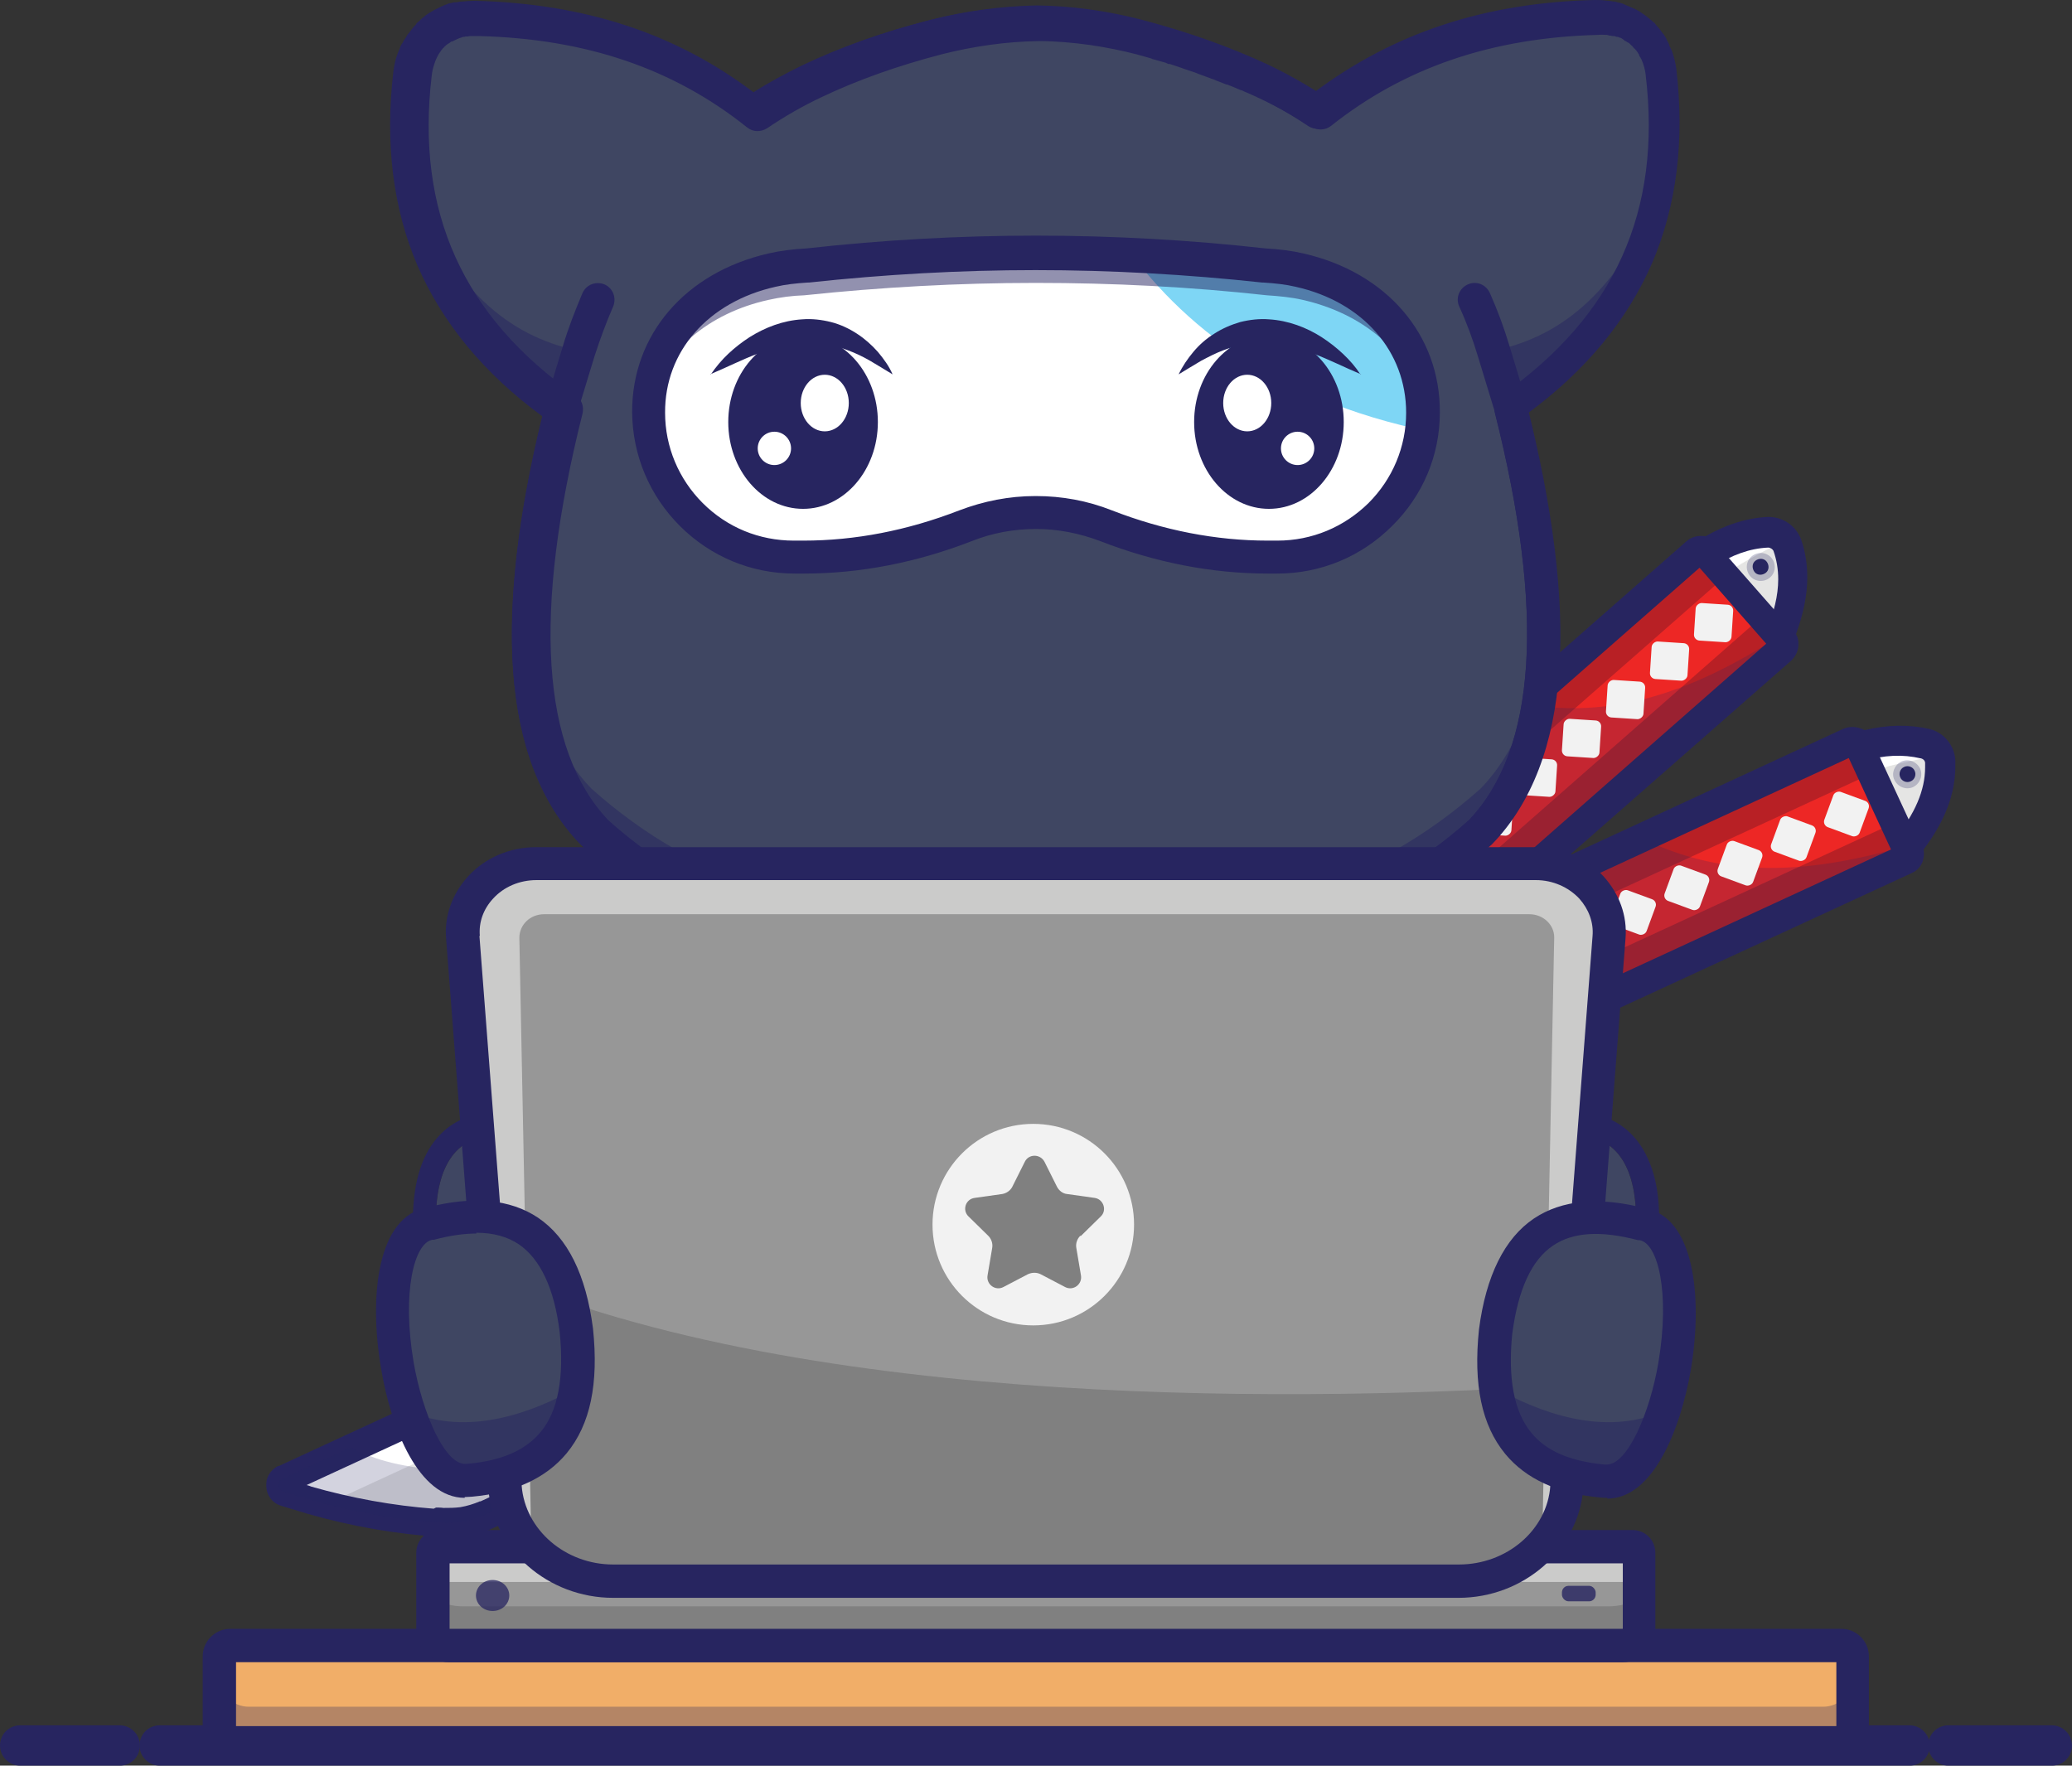 <?xml version="1.0" encoding="UTF-8"?><svg id="Layer_1" xmlns="http://www.w3.org/2000/svg" viewBox="0 0 53.46 45.56"><rect x="0" y="0" width="53.46" height="45.56" fill="#333333" stroke="none"/><defs><style>.cls-1{fill:#f2f2f2;}.cls-2{fill:#f1ae68;}.cls-3{fill:#ed2725;}.cls-4{fill:#fff;}.cls-5{fill:#e5e5e4;}.cls-6{fill:#979797;}.cls-7{fill:#b82025;}.cls-8{fill:#cbcbca;}.cls-9{fill:#3f4662;}.cls-10{fill:gray;}.cls-11,.cls-12,.cls-13,.cls-14,.cls-15,.cls-16,.cls-17{fill:#272560;}.cls-12{opacity:.2;}.cls-13{opacity:.5;}.cls-14{opacity:.8;}.cls-15,.cls-18{opacity:.75;}.cls-18{fill:#53c8f1;}.cls-16{opacity:.3;}.cls-17{opacity:.25;}</style></defs><g id="object"><g id="line"><path class="cls-11" d="m52.94,45.56h-2.67c-.28,0-.52-.23-.52-.52s.23-.52.52-.52h2.67c.28,0,.52.23.52.52s-.23.52-.52.52Z"/><path class="cls-11" d="m49.27,45.56H4.12c-.28,0-.52-.23-.52-.52s.23-.52.52-.52h45.15c.28,0,.52.23.52.52s-.23.52-.52.52Z"/><path class="cls-11" d="m3.08,45.56H.52c-.28,0-.52-.23-.52-.52s.23-.52.52-.52h2.57c.28,0,.52.23.52.52s-.23.52-.52.52Z"/></g><g id="swords"><g id="sword"><g><path class="cls-5" d="m36.91,26.95c.15-.48.65-.78,1.15-.69.44.08.79.46,1.46,1.85.09.19.36.2.46.02.32-.57.51-1.23.56-1.98l8.57-3.96c.09-.04.13-.15.09-.25l-.04-.09c.56-.69.91-1.42.87-2.21-.01-.22-.17-.41-.39-.47-.52-.13-1.08-.1-1.68.08-.04-.09-.15-.13-.25-.09l-8.35,3.86c-.15.07-.22.25-.15.4h-.01s-31.9,14.74-31.9,14.74h0s-.06.04-.07.06c-.03.04-.04.1-.03.15.01.06.05.11.12.13.06.02.13.04.19.06.02,0,.04.01.07.02.04.01.08.02.12.04.05.02.1.03.16.05.03,0,.06.02.08.02.07.02.13.04.2.06.02,0,.04.01.06.02.07.02.15.04.22.06,0,0,.01,0,.02,0h0c.97.25,1.97.41,2.99.47.39.02.79-.05,1.15-.22l23.08-10.66"/><path class="cls-4" d="m48.08,19.98c.5-.21,1.37-.38,1.93-.48-.05-.17-.19-.3-.37-.34-.52-.13-1.08-.1-1.68.08-.04-.09-.15-.14-.25-.09l.37.83Z"/><path class="cls-4" d="m7.3,38.14c-.15.07-.14.28.02.34.37.12.74.23,1.11.33l31.22-14.42-.45-.98-31.9,14.73Z"/><path class="cls-11" d="m11.55,39.66c-.05,0-.11,0-.16,0-1.15-.07-2.31-.27-3.46-.6,0,0,0,0,0,0,0,0,0,0,0,0,0,0,0,0,0,0,0,0,0,0,0,0,0,0,0,0,0,0,0,0,0,0,0,0,0,0,0,0,0,0,0,0,0,0,0,0,0,0,0,0,0,0,0,0,0,0,0,0,0,0,0,0,0,0,0,0,0,0,0,0-.23-.07-.46-.14-.69-.21,0,0,0,0,0,0-.22-.07-.36-.27-.37-.49,0-.08,0-.16.03-.23h0s0,0,0,0c.05-.13.14-.23.27-.3,0,0,0,0,0,0,0,0,0,0,0,0,0,0,.01,0,.02,0l31.68-14.63c.03-.22.17-.41.38-.51l8.35-3.86c.14-.06.29-.07.43-.02.03,0,.05.02.08.03.58-.14,1.14-.15,1.67-.03.38.09.65.43.67.81,0,.05,0,.1,0,.15,0,.72-.27,1.42-.82,2.15.02.1.01.2-.02.3-.05.14-.15.25-.29.31l-8.38,3.87c-.08.69-.27,1.33-.59,1.91-.11.21-.33.33-.57.32-.24,0-.45-.14-.56-.36-.63-1.31-.92-1.6-1.19-1.64-.31-.05-.63.14-.73.44-.23.75-.75,1.36-1.43,1.67l-.04.02-23.08,10.66c-.37.17-.77.26-1.17.26Zm-.3-.76c.06,0,.13,0,.19.01.15,0,.29,0,.44-.02.17-.03.34-.08.5-.15,0,0,0,0,.01,0,0,0,0,0,0,0,0,0,0,0,.01,0l23.12-10.67s0,0,0,0c.49-.22.86-.67,1.03-1.21h0s0,0,0,0c0,0,0,0,0,0,.19-.6.79-1,1.41-.96.05,0,.1,0,.15.02,0,0,0,0,0,0,.58.1.99.56,1.63,1.86.23-.49.37-1.03.42-1.62,0-.14.09-.25.22-.31l8.42-3.89s0-.05,0-.08c0-.08.03-.17.08-.23.53-.65.79-1.26.79-1.85,0-.04,0-.07,0-.11,0-.06-.05-.11-.11-.12-.46-.11-.95-.09-1.48.07-.11.03-.23.01-.32-.05l-8.17,3.77s.01.06.01.09c0,.14-.08.27-.22.34l-31.47,14.53s.08.02.12.04c0,0,0,0,0,0,0,0,0,0,0,0,0,0,0,0,0,0,0,0,0,0,0,0,0,0,0,0,0,0,0,0,0,0,0,0,0,0,0,0,0,0,0,0,0,0,0,0,0,0,0,0,0,0,0,0,0,0,0,0,0,0,0,0,0,0,0,0,0,0,0,0,0,0,0,0,0,0,0,0,0,0,0,0,0,0,0,0,0,0,0,0,0,0,0,0,0,0,0,0,0,0,0,0,0,0,0,0,1.05.3,2.11.49,3.16.57Z"/><path class="cls-12" d="m15.85,37.55l-3.29,1.52c-.36.17-.75.24-1.15.22-1.41-.08-2.77-.36-4.1-.8-.16-.05-.17-.27-.02-.34l1.76-.81c1.2.68,3.22.83,6.79.22Z"/><g><path class="cls-17" d="m49.54,19.83c.08.18,0,.39-.18.48-.18.08-.39,0-.48-.18s0-.39.18-.48c.18-.08.39,0,.48.18Z"/><path class="cls-11" d="m49.4,19.89c.05.1,0,.23-.1.27-.1.05-.23,0-.27-.1-.05-.1,0-.23.1-.27.1-.05.23,0,.27.1Z"/></g></g><g><path class="cls-7" d="m39.36,23c-.15.07-.22.25-.15.4h0l1.33,2.74,8.57-3.96c.09-.04.13-.15.09-.25l-1.25-2.7c-.04-.09-.15-.13-.25-.09l-8.35,3.86Z"/><path class="cls-3" d="m39.49,24.01l.05.12.59,1.14,8.75-4.04-.59-1.27-8.8,4.06Z"/><path class="cls-12" d="m49.21,21.94l-.05-.11c-3.46,1.02-5.36.48-6.82-.2l-2.98,1.37c-.15.07-.22.25-.15.4l1.33,2.74,8.58-3.96c.09-.04.14-.15.09-.25Z"/><path class="cls-11" d="m40.54,26.52c-.14,0-.27-.08-.34-.21l-1.33-2.74s0,0,0,0c-.16-.34,0-.74.33-.9l8.35-3.86c.14-.06.29-.07.43-.02.14.05.25.15.31.29l1.25,2.7c.06.14.07.29.02.43-.05.14-.15.25-.29.31l-8.57,3.96c-.05.02-.1.03-.16.03Zm-.96-3.21l1.13,2.34,8.08-3.73-1.09-2.36-8.12,3.75Zm-.22-.31h0,0Z"/><g><rect class="cls-1" x="40.29" y="23.69" width=".97" height=".97" rx=".15" ry=".15" transform="translate(4 54.09) rotate(-69.79)"/><rect class="cls-1" x="41.66" y="23.06" width=".97" height=".97" rx=".15" ry=".15" transform="translate(5.49 54.96) rotate(-69.79)"/><rect class="cls-1" x="43.04" y="22.42" width=".97" height=".97" rx=".15" ry=".15" transform="translate(6.99 55.84) rotate(-69.79)"/><rect class="cls-1" x="44.41" y="21.79" width=".97" height=".97" rx=".15" ry=".15" transform="translate(8.48 56.71) rotate(-69.79)"/><rect class="cls-1" x="45.79" y="21.15" width=".97" height=".97" rx=".15" ry=".15" transform="translate(9.98 57.59) rotate(-69.79)"/><rect class="cls-1" x="47.16" y="20.52" width=".97" height=".97" rx=".15" ry=".15" transform="translate(11.47 58.46) rotate(-69.79)"/></g></g><path class="cls-16" d="m33.05,29.7c1.26-1.04,3.11-2.66,3.29-3.36.13-.3.27-.54.43-.7.21-.21.56-.16.71.1.09.15.2.29.33.43.62.64,1.71.33,1.88-.55.07-.35.12-.72.16-1.1l-.62-1.09-8.85,4.42.08,2.66,2.6-.8Z"/></g><g id="sword-2"><g><path class="cls-5" d="m35.61,24.8c0-.5.41-.93.9-.99.44-.05.89.22,1.92,1.36.14.16.4.09.45-.11.14-.64.14-1.32-.02-2.06l7.1-6.23c.08-.07.09-.19.02-.26l-.07-.08c.34-.82.47-1.62.2-2.37-.07-.21-.28-.35-.51-.34-.54.03-1.07.21-1.59.55-.07-.08-.19-.09-.26-.02l-6.91,6.07c-.13.11-.14.3-.03.43h0s-26.4,23.19-26.4,23.19h0s-.04.05-.05.08c-.02.05,0,.11.02.15.03.05.08.09.15.09.07,0,.13,0,.2,0,.02,0,.05,0,.07,0,.04,0,.08,0,.12,0,.05,0,.11,0,.16,0,.03,0,.06,0,.09,0,.07,0,.14,0,.2,0,.02,0,.04,0,.06,0,.08,0,.16,0,.23,0,0,0,.01,0,.02,0h0c1-.03,2-.16,3-.39.38-.09.74-.28,1.04-.54l19.1-16.77"/><path class="cls-4" d="m44.34,14.95c.42-.35,1.2-.75,1.71-1-.1-.14-.27-.23-.45-.22-.54.03-1.07.21-1.59.55-.07-.08-.19-.09-.26-.02l.59.69Z"/><path class="cls-4" d="m10.4,43.95c-.12.11-.05.31.11.32.39.01.77.01,1.16,0l25.84-22.69-.71-.81-26.4,23.18Z"/><path class="cls-11" d="m11.1,44.65c-.2,0-.4,0-.6-.01-.23,0-.42-.15-.5-.37-.03-.09-.04-.19-.03-.28,0,0,0,0,0,0,0,0,0,0,0,0,.02-.11.07-.21.15-.3,0,0,0,0,0,0,0,0,.02-.02.03-.03l26.22-23.02s0-.06,0-.09c0-.02,0-.03,0-.05.01-.18.09-.35.23-.46l6.91-6.07c.11-.1.26-.15.41-.14.03,0,.06,0,.08.01.52-.3,1.05-.47,1.59-.5.39-.02.75.22.88.58.11.31.16.64.16.98,0,.45-.1.94-.29,1.46.05.09.07.19.06.29,0,.13-.06.25-.15.34-.01.01-.03.03-.04.04l-6.94,6.09c.06.32.09.64.09.96,0,.35-.04.7-.11,1.04-.05.23-.22.41-.45.47-.23.06-.48-.01-.64-.19-.97-1.07-1.34-1.27-1.6-1.24-.31.04-.57.32-.57.63,0,.78-.34,1.51-.9,2.01l-.03.03-19.1,16.77c-.34.3-.76.52-1.2.62-.07.02-.15.03-.22.05,0,0-.01,0-.02,0,0,0,0,0,0,0-.89.19-1.8.31-2.73.34,0,0,0,0,0,0,0,0,0,0,0,0-.22,0-.44.01-.66.01Zm-.09-.74c.48,0,.95-.02,1.41-.05,0,0,0,0,0,0,0,0,0,0,0,0,.66-.06,1.31-.15,1.95-.29.07-.01.13-.03.2-.05.32-.07.62-.23.88-.45l19.13-16.8s0,0,0,0c.4-.35.64-.88.64-1.45h0s0,0,0,0c0,0,0,0,0,0,.01-.67.55-1.26,1.23-1.35.59-.07,1.11.25,2.09,1.32.03-.22.05-.44.05-.66,0-.33-.04-.67-.11-1.01,0-.03,0-.05,0-.08,0-.11.05-.21.13-.28l6.97-6.12c-.03-.05-.05-.12-.05-.18,0-.05,0-.1.03-.14.21-.5.32-.96.32-1.37,0-.26-.04-.5-.12-.73-.02-.05-.08-.09-.14-.09-.47.02-.94.19-1.4.49-.1.06-.22.08-.32.04l-6.76,5.94c.03.06.05.12.05.19,0,.1-.04.21-.13.28l-26.04,22.87ZM43.74,14.52s0,0,0,0c0,0,0,0,0,0Z"/><path class="cls-12" d="m18.43,40.95l-2.72,2.39c-.3.26-.65.45-1.04.54-1.37.32-2.76.44-4.16.39-.16,0-.24-.21-.11-.32l1.46-1.28c1.35.31,3.32-.11,6.57-1.72Z"/><g><path class="cls-17" d="m45.7,14.39c.13.15.12.38-.03.51-.15.13-.38.12-.51-.03-.13-.15-.12-.38.03-.51.15-.13.38-.12.51.03Z"/><path class="cls-11" d="m45.58,14.49c.07.09.07.22-.02.29-.09.07-.22.07-.29-.02-.07-.09-.07-.22.02-.29.09-.07.22-.07.29.02Z"/></g></g><g><path class="cls-7" d="m36.84,20.33c-.13.11-.14.3-.03.43h0l2.05,2.25,7.1-6.23c.08-.07.09-.19.02-.26l-1.96-2.23c-.07-.08-.19-.09-.26-.02l-6.91,6.07Z"/><path class="cls-3" d="m37.25,21.26l.08.1.88.92,7.24-6.36-.93-1.05-7.28,6.39Z"/><path class="cls-12" d="m45.98,16.51l-.08-.09c-3.02,1.96-5,1.99-6.59,1.75l-2.46,2.16c-.13.11-.14.3-.03.43l2.05,2.25,7.1-6.23c.08-.07.09-.19.02-.26Z"/><path class="cls-11" d="m38.86,23.38c-.1,0-.2-.04-.28-.12l-2.05-2.25s0,0,0,0c-.12-.14-.18-.31-.17-.49.01-.18.09-.35.23-.46l6.91-6.07c.11-.1.26-.15.41-.14.15,0,.29.08.38.19l1.96,2.23c.2.23.18.59-.05.79l-7.1,6.23c-.07.06-.16.09-.25.09Zm-1.72-2.82l1.75,1.92,6.68-5.87-1.72-1.96-6.72,5.9Zm-.3-.23h0,0Z"/><g><rect class="cls-1" x="38.04" y="20.57" width=".97" height=".97" rx=".15" ry=".15" transform="translate(15.03 58.14) rotate(-86.29)"/><rect class="cls-1" x="39.18" y="19.57" width=".97" height=".97" rx=".15" ry=".15" transform="translate(17.09 58.34) rotate(-86.29)"/><rect class="cls-1" x="40.32" y="18.57" width=".97" height=".97" rx=".15" ry=".15" transform="translate(19.15 58.54) rotate(-86.29)"/><rect class="cls-1" x="41.46" y="17.57" width=".97" height=".97" rx=".15" ry=".15" transform="translate(21.21 58.74) rotate(-86.29)"/><rect class="cls-1" x="42.59" y="16.57" width=".97" height=".97" rx=".15" ry=".15" transform="translate(23.27 58.94) rotate(-86.29)"/><rect class="cls-1" x="43.73" y="15.57" width=".97" height=".97" rx=".15" ry=".15" transform="translate(25.33 59.15) rotate(-86.29)"/></g></g></g></g><g id="table"><rect class="cls-2" x="5.66" y="42.46" width="42.13" height="2.51" rx="1.03" ry="1.03" transform="translate(53.46 87.43) rotate(-180)"/><path class="cls-16" d="m47.04,44.04H6.42c-.42,0-.76-.34-.76-.76v.92c0,.42.34.76.76.76h40.62c.42,0,.76-.34.76-.76v-.92c0,.42-.34.76-.76.76Z"/><path class="cls-11" d="m47.52,45.4H5.94c-.39,0-.71-.32-.71-.71v-1.95c0-.39.32-.71.71-.71h41.57c.39,0,.71.32.71.71v1.95c0,.39-.32.71-.71.71Zm-41.42-.86h41.28v-1.65H6.09v1.65Z"/></g><g><g><path class="cls-9" d="m42.09,32.76c.42-2.46-.34-3.15-.82-3.34l-.23,3.27,1.05.07Z"/><path class="cls-11" d="m41.27,29.42c.48.19,1.24.88.82,3.34l-1.05-.07.23-3.27m0-.6c-.11,0-.22.03-.32.09-.16.1-.27.28-.28.47l-.23,3.27c-.02.33.23.62.56.64l1.05.07s.03,0,.04,0c.29,0,.54-.21.59-.5.2-1.19.17-2.15-.11-2.84-.28-.71-.74-1.02-1.08-1.16-.07-.03-.15-.04-.22-.04h0Z"/></g><g><path class="cls-9" d="m11.37,32.76c-.42-2.46.34-3.15.82-3.34l.23,3.27-1.05.07Z"/><path class="cls-11" d="m12.19,29.42l.23,3.27-1.05.07c-.42-2.46.34-3.15.82-3.34m0-.6c-.08,0-.15.01-.22.04-.34.14-.8.45-1.08,1.16-.27.7-.31,1.65-.11,2.84.05.29.3.5.59.5.01,0,.03,0,.04,0l1.05-.07c.16-.01.31-.08.41-.2.1-.12.16-.28.15-.44l-.23-3.27c-.01-.19-.12-.37-.28-.47-.1-.06-.21-.09-.32-.09h0Z"/></g></g><g id="head"><path id="base" class="cls-4" d="m36.56,10.62c0,1.03-.43,1.96-1.1,2.63-.68.68-1.62,1.1-2.65,1.1h-.25c-1.43,0-2.84-.29-4.18-.81-.58-.22-1.19-.34-1.81-.34s-1.23.11-1.81.34c-1.33.52-2.74.81-4.18.81h-.25c-1.04,0-1.98-.42-2.65-1.1-.67-.67-1.09-1.6-1.1-2.63-.01-1.87,1.32-3.25,3.18-3.68.3-.07.61-.1.91-.12,1.96-.22,3.93-.32,5.89-.32s3.93.11,5.89.32c.31.02.61.05.91.12,1.86.42,3.19,1.8,3.18,3.68Z"/><path id="blue" class="cls-18" d="m39.01,11.44c-9.48-.83-11.74-7.46-12.27-10.88.82.01,1.65.12,2.45.34,3.81,1,6.96,2.85,8.7,6.53.45.96.74,1.99.92,3.03.06.34.12.67.19.98Z"/><path id="mask" class="cls-9" d="m42.88,1.9c-.01-.13-.04-.25-.09-.36,0,0,0,0,0,0-.01-.04-.03-.08-.05-.11,0,0,0-.01,0-.02-.02-.03-.03-.07-.05-.1,0,0,0-.01-.01-.02-.02-.03-.03-.05-.05-.08,0,0-.01-.02-.02-.03-.02-.03-.04-.05-.06-.08,0-.01-.02-.02-.03-.04-.02-.02-.04-.05-.06-.07-.01-.01-.02-.03-.04-.04-.01-.01-.03-.03-.04-.04-.02-.02-.04-.04-.06-.06-.01-.01-.02-.02-.04-.03-.02-.01-.03-.03-.05-.04-.02-.02-.04-.03-.06-.05-.02-.01-.03-.02-.05-.03-.01,0-.02-.02-.04-.02-.03-.02-.05-.03-.08-.05-.01,0-.03-.01-.04-.02-.02-.01-.04-.02-.06-.03-.02-.01-.04-.02-.07-.03-.02,0-.03-.01-.05-.02-.03-.01-.06-.02-.09-.03-.01,0-.02,0-.04-.01-.03,0-.06-.02-.09-.02,0,0-.02,0-.02,0-.04,0-.08-.01-.12-.02,0,0-.01,0-.02,0-.09-.01-.18-.02-.27-.01-2.54.06-4.96.7-7.15,2.44-.45-.29-.93-.55-1.42-.79-.02-.01-.05-.02-.07-.03-.02,0-.03-.01-.05-.02-.08-.04-.17-.08-.26-.12-.03-.01-.06-.03-.1-.04-.12-.05-.23-.1-.35-.15,0,0,0,0,0,0-.12-.05-.25-.1-.37-.15-.02,0-.04-.02-.06-.02-.1-.04-.2-.08-.31-.11-.03-.01-.07-.02-.11-.04-.09-.03-.18-.06-.27-.09-.04-.01-.08-.02-.11-.04-.09-.03-.19-.06-.28-.09-.03-.01-.07-.02-.1-.03-.11-.03-.21-.06-.32-.09-.02,0-.04-.01-.06-.02-.13-.04-.27-.07-.4-.11-.41-.11-.83-.19-1.25-.25-.45-.06-.91-.1-1.36-.11-.88.01-1.75.13-2.61.35-1.12.29-2.18.66-3.17,1.13-.52.24-1.01.52-1.47.84C17.28,1.13,14.85.49,12.3.43c-.09,0-.18,0-.27.01,0,0-.01,0-.02,0-.04,0-.08.01-.12.02,0,0-.02,0-.02,0-.03,0-.06.01-.09.02-.01,0-.03,0-.04.01-.03,0-.06.02-.09.03-.02,0-.03.01-.05.02-.02,0-.05.02-.07.03-.02,0-.04.02-.06.03-.01,0-.03.01-.04.02-.03.01-.06.03-.08.05-.01,0-.02.01-.04.02-.02.01-.03.02-.05.03-.02.02-.04.03-.06.05-.02.01-.03.03-.05.04-.01.01-.02.02-.04.03-.02.02-.04.04-.06.06-.01.01-.03.03-.04.04-.01.01-.02.03-.04.04-.02.02-.04.04-.06.07,0,.01-.02.02-.03.04-.02.03-.04.05-.06.08,0,0-.01.02-.02.03-.02.03-.03.05-.05.08,0,0,0,.01-.01.02-.02.03-.04.07-.05.1,0,0,0,.01,0,.02-.02.04-.03.08-.05.11,0,0,0,0,0,0-.04.12-.07.24-.09.36-.41,3.46.68,6.41,3.9,8.67-1.35,5.34-1.08,8.96.79,10.91,2.73,2.44,6.38,3.71,11.47,3.3,5.09.42,8.73-.86,11.47-3.3,1.87-1.95,2.14-5.57.79-10.91,3.22-2.25,4.31-5.21,3.9-8.67Zm-7.27,11.38c-.68.68-1.62,1.1-2.65,1.1h-.25c-1.43,0-2.84-.29-4.18-.81-.58-.22-1.19-.34-1.81-.34s-1.23.11-1.81.34c-1.33.52-2.74.81-4.18.81h-.25c-1.04,0-1.98-.42-2.65-1.1-.67-.67-1.09-1.6-1.1-2.63-.01-1.87,1.32-3.25,3.18-3.68.3-.07.61-.1.91-.12,1.96-.22,3.93-.32,5.89-.32s3.93.11,5.89.32c.31.01.61.05.91.12,1.86.42,3.19,1.8,3.18,3.68,0,1.03-.43,1.96-1.1,2.63Z"/><g id="face"><g id="eyebrow"><path class="cls-11" d="m18.34,9.66c.13-.19.28-.37.45-.53.17-.16.35-.3.55-.43.4-.25.86-.43,1.36-.46.25-.02.5.01.74.07.24.06.47.17.67.3.2.13.38.29.54.47.15.18.29.37.38.58-.2-.12-.39-.24-.58-.35-.19-.11-.38-.2-.57-.27-.38-.15-.77-.21-1.16-.19-.39.02-.79.13-1.18.28-.4.15-.79.35-1.22.53Z"/><path class="cls-11" d="m35.12,9.66c-.43-.18-.82-.38-1.22-.53-.4-.15-.79-.26-1.18-.28-.39-.02-.78.04-1.16.19-.19.07-.38.17-.57.27-.19.11-.38.23-.58.35.1-.21.23-.4.38-.58.15-.18.33-.34.54-.47.2-.13.43-.23.67-.3.24-.06.5-.09.74-.07.5.03.97.21,1.36.46.2.13.38.27.55.43.17.16.32.33.45.53Z"/></g><g id="eye"><g id="left"><ellipse class="cls-11" cx="32.74" cy="10.89" rx="1.93" ry="2.24"/><ellipse class="cls-4" cx="32.18" cy="10.4" rx=".62" ry=".73"/><circle class="cls-4" cx="33.48" cy="11.57" r=".43"/></g><g id="right"><ellipse class="cls-11" cx="20.72" cy="10.89" rx="1.93" ry="2.24"/><ellipse class="cls-4" cx="21.28" cy="10.4" rx=".62" ry=".73"/><circle class="cls-4" cx="19.98" cy="11.57" r=".43"/></g></g></g><g id="shadow"><path class="cls-13" d="m42.79,5.1c-.43,2.1-1.63,3.94-3.8,5.47,0-.03-.01-.05-.02-.08l-.43-1.42s0-.01,0-.02c1.9-.4,3.16-1.65,4.26-3.95Z"/><path class="cls-13" d="m10.67,5.1c.43,2.1,1.63,3.94,3.8,5.47,0-.03.01-.05.02-.08l.43-1.42s0-.01,0-.02c-1.9-.4-3.16-1.65-4.26-3.95Z"/><path class="cls-13" d="m36.71,10.41c-.38-1.35-1.56-2.32-3.09-2.67-.3-.07-.62-.1-.93-.12-1.99-.22-3.98-.32-5.97-.32s-3.98.11-5.97.32c-.31.01-.62.05-.93.12-1.53.34-2.7,1.31-3.09,2.67.1-1.75,1.39-3.03,3.18-3.44.3-.07.61-.1.91-.12,1.96-.22,3.93-.32,5.89-.32s3.93.11,5.89.32c.31.01.61.05.91.12,1.78.4,3.08,1.69,3.18,3.44Z"/><path class="cls-13" d="m38.2,21.48c-2.73,2.44-6.38,3.71-11.47,3.3-5.09.42-8.73-.86-11.47-3.3-1.18-1.23-1.72-3.12-1.62-5.69.08,2,.62,3.52,1.62,4.56,2.73,2.44,6.38,3.71,11.47,3.3,5.09.42,8.73-.86,11.47-3.3,1-1.04,1.54-2.56,1.62-4.56.1,2.57-.44,4.46-1.62,5.69Z"/></g><g id="outline"><path class="cls-11" d="m28.59,25.28c-.6,0-1.22-.03-1.86-.08-4.89.39-8.74-.72-11.75-3.41,0,0-.02-.02-.02-.02-1-1.05-1.58-2.55-1.72-4.45-.13-1.79.12-4,.75-6.58-1.5-1.1-2.58-2.41-3.22-3.89-.63-1.47-.84-3.16-.62-5.01.02-.15.05-.31.11-.46,0,0,0,0,0,0,.02-.05.04-.1.06-.14v-.02c.03-.06.05-.1.08-.13,0,0,0,0,0,0v-.02s.05-.07.07-.1c0,0,0,0,0,0,0-.01.02-.02.02-.04.02-.03.04-.06.07-.09,0,0,0,0,0,0,.01-.01.02-.03.03-.04.02-.03.05-.06.07-.09.01-.01.02-.03.04-.04h0s.02-.03.03-.04h.01s0-.01,0-.02c.02-.02.05-.05.08-.07.01-.01.03-.03.04-.04.02-.02.04-.04.06-.05.02-.02.05-.04.07-.06,0,0,0,0,0,0,.02-.01.04-.03.06-.04,0,0,.02-.01.03-.02h0s.01-.01.02-.01c.03-.02.07-.04.1-.06l.04-.02s0,0,0,0c.02-.01.05-.02.08-.04.02-.01.05-.02.08-.04.02,0,.04-.02.07-.03.03-.01.07-.02.1-.04,0,0,0,0,0,0,.02,0,.03,0,.05-.01.03,0,.07-.02.1-.02h.02s.01,0,.02,0c.05,0,.09-.02.14-.02,0,0,0,0,.01,0,0,0,0,0,.01,0,.11-.01.22-.02.33-.02,2.83.07,5.18.84,7.19,2.36.41-.26.84-.49,1.27-.7.97-.46,2.03-.84,3.24-1.15.9-.23,1.81-.35,2.72-.37,0,0,0,0,.01,0,.47,0,.94.04,1.42.11.44.06.87.14,1.3.26.14.04.27.07.41.11.02,0,.05.01.07.02.11.03.22.06.32.1.02,0,.05.01.07.02h.03c.1.04.19.07.29.1l.11.04c.1.03.19.06.28.1l.11.04c.11.04.21.08.31.11.02,0,.05.02.07.03.12.05.25.1.38.15,0,0,.01,0,.02,0,.11.05.23.09.35.15.04.02.07.03.1.05.09.04.17.08.26.12h.01s.03.02.04.02c.02,0,.03.01.04.02h.03c.42.22.83.44,1.21.67C35.97.84,38.32.07,41.14,0c.11,0,.22,0,.33.02,0,0,0,0,.01,0,0,0,0,0,.01,0,.04,0,.09.01.14.02,0,0,.01,0,.02,0h.02s.07.02.1.03c.02,0,.03,0,.05.01,0,0,0,0,0,0,.04.01.07.02.1.04.02,0,.04.02.07.03.03.01.06.02.09.04.02,0,.05.02.07.03,0,0,0,0,.01,0l.04.02s.07.04.11.06c0,0,0,0,0,0h0s.02.02.04.03c.02.01.04.03.06.04,0,0,0,0,0,0,.03.02.05.04.07.05.02.02.04.03.06.05.02.01.03.03.05.04.03.02.05.05.08.07,0,0,0,0,0,0h.01s.02.03.03.04h0s.03.04.04.05c.02.02.05.05.07.08.01.01.02.03.03.04,0,0,0,0,0,0,.02.03.04.06.07.09,0,.01.02.02.02.03,0,0,0,0,0,0,.02.03.04.06.06.1,0,0,0,0,0,.01,0,0,0,.01.01.02.02.03.04.07.06.12,0,0,0,0,0,0v.02s.05.09.07.14c0,0,0,0,0,0,.05.15.09.3.11.45h0c.22,1.85.01,3.53-.62,5.01-.64,1.48-1.72,2.79-3.22,3.89.63,2.58.88,4.79.75,6.58-.14,1.91-.72,3.41-1.72,4.45,0,0-.02.02-.02.02-2.62,2.34-5.87,3.48-9.89,3.49Zm-1.86-.94s.02,0,.04,0c4.66.38,8.3-.66,11.13-3.18,1.74-1.83,1.97-5.36.67-10.5-.04-.17.02-.35.17-.46,2.92-2.05,4.14-4.75,3.72-8.27,0,0,0,0,0,0-.01-.09-.03-.18-.06-.27,0,0,0,0,0,0-.01-.03-.02-.06-.03-.08h0s-.02-.06-.04-.08c0,0,0-.02-.01-.02-.01-.02-.02-.03-.03-.05,0,0,0-.01,0-.02h0s0,0,0,0c-.01-.02-.03-.04-.04-.06,0,0-.01-.02-.02-.03,0,0,0,0,0,0-.01-.02-.03-.03-.04-.05,0,0-.01-.01-.02-.02h-.01s-.01-.02-.02-.03h0s-.03-.04-.05-.05c0,0,0,0,0,0,0,0-.01-.01-.02-.02-.01-.01-.02-.02-.03-.03,0,0,0,0,0,0-.01-.01-.03-.02-.05-.03-.01,0-.03-.02-.04-.03,0,0,0,0,0,0h-.02s-.04-.04-.06-.05l-.03-.02s-.03-.02-.05-.02c-.02,0-.04-.02-.05-.02,0,0-.02,0-.03,0,0,0,0,0,0,0-.02,0-.04-.02-.06-.02,0,0,0,0-.01,0,0,0-.01,0-.02,0-.02,0-.04,0-.05-.01,0,0-.01,0-.02,0h-.01s-.05-.01-.08-.02c0,0-.01,0-.02,0,0,0,0,0,0,0-.06,0-.13-.01-.2,0-2.74.07-5,.84-6.9,2.35-.14.11-.34.12-.5.03-.43-.27-.89-.53-1.38-.76-.01,0-.03-.01-.04-.02l-.07-.03c-.09-.04-.17-.08-.25-.11-.03-.02-.06-.03-.1-.04-.12-.05-.23-.1-.34-.14,0,0-.01,0-.02,0-.12-.05-.24-.09-.35-.14-.02,0-.04-.01-.06-.02,0,0,0,0,0,0-.1-.04-.2-.07-.3-.11l-.1-.04c-.09-.03-.18-.06-.27-.09l-.11-.04c-.09-.03-.18-.06-.27-.09h-.04s-.04-.02-.06-.03c-.11-.03-.21-.06-.32-.09,0,0,0,0,0,0-.02,0-.04-.01-.05-.02-.13-.04-.26-.07-.39-.11-.39-.1-.79-.18-1.2-.24-.44-.06-.88-.1-1.31-.1-.83.01-1.68.13-2.51.34-1.15.3-2.16.66-3.09,1.1-.49.23-.96.5-1.42.81-.16.1-.36.1-.51-.02-1.9-1.52-4.16-2.29-6.92-2.36-.07,0-.13,0-.19,0,0,0,0,0,0,0,0,0-.01,0-.02,0-.02,0-.05,0-.08.01h-.01s-.01,0-.02,0c-.02,0-.04,0-.05.01,0,0-.01,0-.02,0,0,0,0,0-.01,0-.02,0-.04.01-.06.02,0,0,0,0,0,0,0,0-.02,0-.03.01-.02,0-.03.01-.05.02-.02,0-.04.02-.05.02l-.04.02s-.04.02-.06.03c0,0-.01,0-.02,0h0s0,0,0,0c-.01,0-.03.02-.04.03-.02.01-.03.02-.05.03,0,0,0,0,0,0-.01,0-.02.02-.03.02,0,0-.02.01-.02.02,0,0,0,0,0,0-.02.01-.03.03-.05.04h0s-.01.02-.02.03h-.01s-.01.02-.02.03c-.02.02-.03.03-.04.05,0,0,0,0,0,0,0,0-.01.02-.02.03-.01.02-.03.04-.04.06,0,0,0,0,0,0,0,0,0,.01-.01.02-.01.02-.02.04-.03.06,0,0,0,0,0,0h0s-.03.06-.04.09h0s-.02.06-.03.09h0c-.03.09-.05.18-.06.27-.42,3.52.8,6.22,3.72,8.27.15.1.21.28.17.46-1.29,5.14-1.07,8.67.67,10.5,2.83,2.52,6.48,3.56,11.13,3.18.01,0,.02,0,.04,0Zm11.47-2.87h0,0ZM42.32,1.5s0,0,0,0h0Zm.75-.41s0,0,0,0c0,0,0,0,0,0Zm0,0h0s0,0,0,0Zm-10.11,13.71h-.25c-1.43,0-2.89-.28-4.33-.84-.53-.2-1.08-.31-1.65-.31s-1.12.1-1.65.31c-1.44.56-2.9.84-4.33.84h-.25c-1.12,0-2.17-.44-2.96-1.23-.78-.78-1.22-1.82-1.23-2.93-.01-2,1.37-3.61,3.52-4.1.3-.07.62-.11.98-.13,1.97-.22,3.96-.33,5.92-.33s3.96.11,5.92.33c.36.02.68.06.98.13,2.15.49,3.53,2.1,3.52,4.1,0,1.11-.44,2.15-1.23,2.93h0c-.79.79-1.84,1.23-2.96,1.23Zm-6.23-2c.67,0,1.33.12,1.96.37,1.34.52,2.69.78,4.02.78h.25c.89,0,1.72-.35,2.35-.97,0,0,0,0,0,0,.62-.62.97-1.45.97-2.33,0-1.58-1.11-2.86-2.85-3.25-.25-.06-.53-.09-.84-.11,0,0-.02,0-.03,0-1.94-.21-3.9-.32-5.84-.32s-3.9.11-5.84.32c0,0-.02,0-.03,0-.31.02-.59.05-.84.11-1.74.39-2.86,1.67-2.85,3.25,0,.88.35,1.71.97,2.33.63.63,1.46.97,2.35.97h.25c1.33,0,2.68-.26,4.02-.78.63-.24,1.29-.37,1.96-.37Z"/><path class="cls-11" d="m28.59,25.28c-.6,0-1.22-.03-1.86-.08-4.89.39-8.74-.72-11.75-3.41,0,0-.02-.02-.02-.02-1.01-1.05-1.59-2.56-1.72-4.48-.13-1.87.15-4.19.85-6.91,0,0,0-.01,0-.02l.43-1.42c.14-.47.32-.93.51-1.38.1-.22.35-.31.57-.22.22.1.31.35.22.57-.18.41-.34.85-.48,1.28l-.43,1.41c-1.31,5.17-1.09,8.73.66,10.57,2.84,2.52,6.48,3.56,11.13,3.18.02,0,.05,0,.07,0,4.66.38,8.3-.66,11.13-3.18,1.75-1.84,1.97-5.39.66-10.57l-.43-1.41c-.13-.43-.29-.87-.48-1.28-.1-.22,0-.47.22-.57.22-.1.47,0,.57.22.2.45.37.91.51,1.38l.43,1.42s0,.01,0,.02c.69,2.72.98,5.05.85,6.91-.13,1.92-.71,3.43-1.72,4.48,0,0-.02.02-.02.02-2.62,2.34-5.87,3.49-9.9,3.49Z"/><path class="cls-11" d="m33.99,3.32c-.08,0-.17-.02-.24-.07-.45-.3-.93-.58-1.42-.81-.92-.44-1.93-.79-3.09-1.1-.83-.21-1.67-.33-2.5-.34-.83.01-1.68.13-2.51.34-1.16.3-2.17.66-3.09,1.1-.49.23-.97.5-1.42.81-.2.13-.46.08-.6-.12-.13-.2-.08-.46.12-.6.49-.33,1.01-.62,1.54-.87.97-.46,2.03-.84,3.24-1.15.9-.23,1.81-.35,2.72-.37,0,0,0,0,.01,0,.9.01,1.82.14,2.71.37,1.21.32,2.27.7,3.24,1.15.53.25,1.05.55,1.54.87.2.13.25.4.12.6-.08.12-.22.19-.36.19Z"/></g></g><g id="notebook"><g id="bot"><path id="base-2" class="cls-6" d="m12.67,39.91h28.11c.83,0,1.5.67,1.5,1.5v.46c0,.33-.26.59-.59.59H11.76c-.33,0-.59-.26-.59-.59v-.46c0-.83.67-1.5,1.5-1.5Z" transform="translate(53.46 82.37) rotate(-180)"/><path id="shadow-2" class="cls-10" d="m11.18,41.25c.09.68.72,1.21,1.47,1.21h28.15c.76,0,1.38-.53,1.47-1.21-.23.13-.49.2-.78.2H11.96c-.29,0-.55-.07-.78-.2Z"/><path id="light" class="cls-8" d="m11.17,40.66v.16h31.11v-.16c0-.3-.26-.54-.58-.54H11.75c-.32,0-.58.24-.58.54Z"/><path class="cls-11" d="m41.88,42.89H11.58c-.46,0-.84-.38-.84-.84v-1.98c0-.33.26-.59.59-.59h30.79c.33,0,.59.26.59.59v1.98c0,.46-.38.84-.84.84Zm-30.27-.86h30.26v-1.69H11.6v1.69Z"/><g id="port"><path class="cls-15" d="m12.28,41.17c0,.22.19.4.43.4s.43-.18.43-.4-.19-.4-.43-.4-.43.18-.43.4Z"/><rect class="cls-14" x="40.31" y="40.91" width=".87" height=".4" rx=".17" ry=".17" transform="translate(81.48 82.23) rotate(-180)"/></g></g><g id="top"><path id="base-3" class="cls-6" d="m11.94,24.18l1.09,14.19c.1,1.37,1.32,2.43,2.79,2.43h21.82c1.47,0,2.69-1.06,2.79-2.43l1.09-14.19c.08-1.03-.79-1.9-1.89-1.9H13.84c-1.1,0-1.97.87-1.89,1.9Z"/><path id="shadow-3" class="cls-10" d="m12.6,32.8l.43,5.58c.1,1.37,1.32,2.43,2.79,2.43h21.82c1.47,0,2.69-1.06,2.79-2.43l.2-2.65c-6.63.43-19.66.71-28.03-2.92Z"/><path id="light-2" class="cls-8" d="m11.94,24.18l1.09,14.19c.04.58.29,1.11.68,1.53l-.31-15.7c0-.34.28-.61.64-.61h25.42c.36,0,.65.28.64.61l-.31,15.66c.37-.41.6-.92.65-1.49l1.09-14.19c.08-1.03-.79-1.9-1.89-1.9H13.84c-1.1,0-1.97.87-1.89,1.9Z"/><path class="cls-11" d="m37.64,41.23H15.82c-1.68,0-3.1-1.24-3.22-2.82l-1.09-14.19h0c-.05-.59.16-1.16.57-1.61.44-.48,1.08-.75,1.75-.75h25.79c.67,0,1.31.27,1.75.75.41.45.62,1.02.57,1.61l-1.09,14.19c-.12,1.58-1.54,2.82-3.22,2.82ZM12.37,24.15l1.09,14.19c.09,1.14,1.13,2.03,2.36,2.03h21.82c1.24,0,2.28-.89,2.36-2.03l1.09-14.19c.03-.35-.1-.69-.34-.96-.28-.3-.69-.48-1.12-.48H13.84c-.43,0-.84.17-1.12.48-.25.27-.37.61-.34.96h0Z"/><circle class="cls-1" cx="26.66" cy="31.6" r="2.6"/><path id="star" class="cls-10" d="m27.87,31.89c-.08.08-.12.2-.1.31l.12.71c.04.23-.2.41-.41.3l-.63-.33c-.1-.05-.22-.05-.33,0l-.63.33c-.21.11-.45-.07-.41-.3l.12-.71c.02-.11-.02-.23-.1-.31l-.51-.5c-.17-.16-.08-.45.16-.48l.71-.1c.11-.02.21-.09.26-.19l.32-.64c.1-.21.4-.21.51,0l.32.64c.05.1.15.18.26.19l.71.1c.23.03.33.32.16.48l-.51.5Z"/></g></g><g><g><path class="cls-9" d="m42.36,31.58c-2.04-.54-3.43.12-3.77,2.76-.28,2.67.86,3.7,2.74,3.87,1.83.31,2.87-6.32,1.03-6.63Z"/><path class="cls-13" d="m42.92,36.41c-.36,1.09-.92,1.91-1.59,1.8-1.48-.14-2.5-.81-2.73-2.39,1.08.61,2.77,1.27,4.32.59Z"/><path class="cls-11" d="m41.47,38.65c-.06,0-.12,0-.19-.01-1.09-.1-1.91-.48-2.44-1.12-.61-.74-.83-1.79-.68-3.22,0,0,0,0,0,0,.18-1.38.66-2.35,1.42-2.86.72-.48,1.68-.57,2.87-.26,1.25.23,1.49,2.24,1.18,4.14-.27,1.59-.99,3.35-2.16,3.35Zm-2.45-4.26c-.12,1.17.04,2.04.49,2.58.38.47.99.73,1.87.82.01,0,.02,0,.03,0,.02,0,.03,0,.05,0,.53,0,1.11-1.33,1.33-2.64.3-1.79-.01-3.07-.49-3.15-.01,0-.03,0-.04,0-.96-.25-1.67-.21-2.19.14-.55.37-.9,1.13-1.05,2.26Z"/></g><g><path class="cls-9" d="m11.1,31.58c2.04-.54,3.43.12,3.77,2.76.28,2.67-.86,3.7-2.74,3.87-1.83.31-2.87-6.32-1.03-6.63Z"/><path class="cls-13" d="m10.54,36.41c.36,1.09.92,1.91,1.59,1.8,1.48-.14,2.5-.81,2.73-2.39-1.08.61-2.77,1.27-4.32.59Z"/><path class="cls-11" d="m11.99,38.65c-1.18,0-1.9-1.77-2.16-3.35-.32-1.9-.08-3.91,1.18-4.14,1.19-.31,2.15-.22,2.87.26.77.52,1.24,1.48,1.42,2.86,0,0,0,0,0,0,.15,1.43-.07,2.48-.68,3.22-.53.64-1.35,1.02-2.44,1.12-.06,0-.13.01-.19.01Zm.3-6.82c-.32,0-.68.05-1.09.16-.01,0-.03,0-.04,0-.48.08-.79,1.37-.49,3.15.23,1.34.83,2.72,1.38,2.63.01,0,.02,0,.03,0,.87-.08,1.48-.35,1.87-.82.45-.54.61-1.41.49-2.58-.14-1.13-.5-1.88-1.05-2.26-.3-.2-.66-.3-1.1-.3Zm-1.2-.25h0,0Z"/></g></g></g></svg>